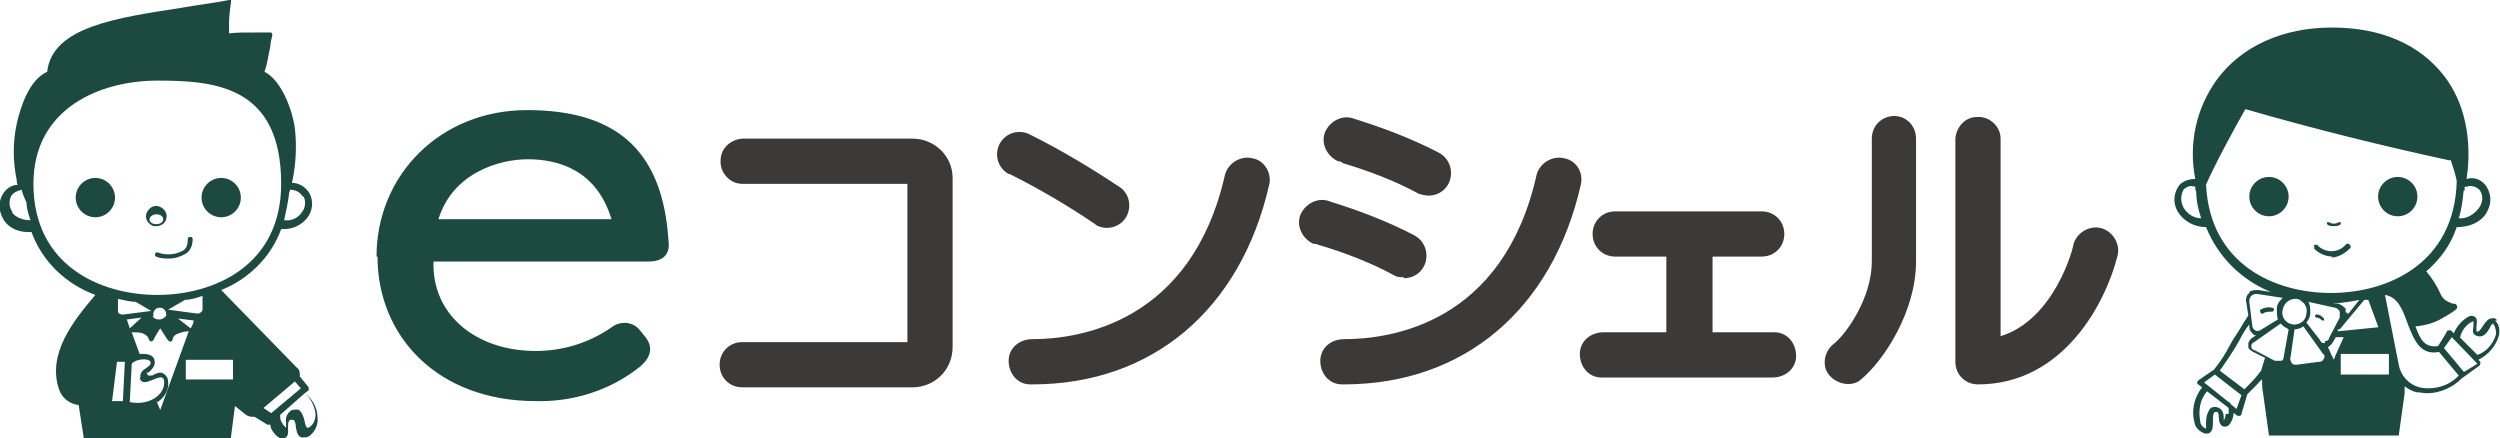 <?xml version="1.0" encoding="utf-8"?>
<!-- Generator: Adobe Illustrator 27.9.3, SVG Export Plug-In . SVG Version: 9.03 Build 53313)  -->
<svg version="1.1" id="SvgjsSvg1001" xmlns:svgjs="http://svgjs.com/svgjs"
	 xmlns="http://www.w3.org/2000/svg" xmlns:xlink="http://www.w3.org/1999/xlink" x="0px" y="0px" viewBox="0 0 254.3 44.6"
	 style="enable-background:new 0 0 254.3 44.6;" xml:space="preserve">
<style type="text/css">
	.st0{fill:#3C3A38;}
	.st1{fill:#1C4A40;}
</style>
<g id="SvgjsG1008">
	<g>
		<path class="st0" d="M96.9,18.1v17.2c0,2.3-1.8,4.1-4.1,4.1H75.5c-1.3,0-2.3-1-2.3-2.3c0-1.3,1-2.3,2.3-2.3h16.8V18.7H75.5
			c-1.3,0-2.3-1.2-2.2-2.4c0-1.2,1-2.1,2.2-2.2h17.3C95.1,14.1,96.9,15.9,96.9,18.1L96.9,18.1L96.9,18.1z M111.5,22.9
			c1.1,0.6,2.5,0.2,3.1-0.9c0.5-1,0.3-2.2-0.6-2.9c-3-2-6-3.8-9.2-5.4c-1.1-0.6-2.5-0.2-3.1,0.9c-0.6,1.1-0.2,2.5,0.9,3.1
			c0,0,0,0,0.1,0c3,1.5,5.9,3.2,8.7,5.1l0,0L111.5,22.9z M127.4,16.1c-1.2-0.3-2.5,0.5-2.8,1.7l0,0c-3.4,15-14.8,16.7-19.6,16.7
			c-1.3,0-2.4,0.9-2.4,2.2c0,1.3,0.9,2.4,2.2,2.4h0.2c12.2,0,21.2-7.6,24.1-20.3C129.4,17.6,128.6,16.3,127.4,16.1L127.4,16.1z
			 M159.1,16.1c-1.2-0.3-2.5,0.5-2.8,1.7l0,0c-3.4,15.1-14.8,16.7-19.6,16.7c-1.3,0-2.4,0.9-2.4,2.2c0,1.3,0.9,2.4,2.2,2.4h0.2
			c12.2,0,21.2-7.6,24.1-20.3C161.1,17.5,160.3,16.3,159.1,16.1L159.1,16.1L159.1,16.1z M136.6,16.6c2.7,0.8,5.3,1.8,7.7,3.1
			c0.3,0.1,0.7,0.2,1,0.2c1.3,0,2.3-1,2.3-2.3c0-0.9-0.5-1.7-1.3-2.1c-2.7-1.4-5.6-2.5-8.5-3.4c-1.2-0.5-2.5,0.2-3,1.3
			c-0.5,1.2,0.2,2.5,1.3,3C136.2,16.4,136.4,16.4,136.6,16.6L136.6,16.6z M142.8,28.3c1.3,0,2.3-1,2.3-2.3c0-0.9-0.5-1.7-1.3-2.1
			c-2.7-1.4-5.6-2.5-8.5-3.4c-1.2-0.5-2.5,0.2-3,1.3c-0.5,1.2,0.2,2.5,1.3,3c0.1,0,0.3,0,0.5,0.1c2.7,0.8,5.3,1.8,7.7,3.1
			c0.3,0.2,0.6,0.2,1,0.2l0,0V28.3z M180.4,33.8h-6.2v-7.7h5c1.3,0,2.3-1,2.3-2.3s-1-2.3-2.3-2.3h-14.9c-1.3,0-2.3,1-2.3,2.3
			s1,2.3,2.3,2.3h5.2v7.7h-6.4c-1.3,0-2.4,0.9-2.4,2.2c0,1.3,0.9,2.4,2.2,2.4h0.2h17.2c1.3,0,2.4-0.9,2.4-2.2c0-1.3-0.9-2.4-2.2-2.4
			H180.4L180.4,33.8L180.4,33.8z M192.7,11.8c-1.3,0-2.3,1-2.3,2.3l0,0v12.5c0,3.7-2.6,7.4-3.9,8.4c-1,0.8-1.2,2.3-0.4,3.2
			s2.3,1.2,3.2,0.4c2.3-1.9,5.6-6.9,5.6-12V14.1C194.9,12.8,193.9,11.8,192.7,11.8L192.7,11.8L192.7,11.8L192.7,11.8z M213.7,23.2
			c-1.2-0.3-2.5,0.5-2.8,1.7c0,0.3-1.9,7.6-7.4,9.3V14.1c0-1.3-1.2-2.3-2.4-2.2c-1.2,0-2.1,1-2.2,2.2v22.7c0,1.3,1,2.3,2.3,2.3l0,0
			c8.7,0,13-8.3,14.2-13.1C215.7,24.8,214.9,23.5,213.7,23.2L213.7,23.2L213.7,23.2z"/>
		<path class="st1" d="M38.3,26.1c0-8.3,6.5-14.9,15.3-14.9S67.4,15,68,24.5c0.2,1.4-0.6,2.1-2,2.1H44.1c-0.2,5.3,4.2,9.1,10.4,9.1
			c2.7,0,5.4-0.8,7.7-2.4c0.9-0.7,2.2-0.6,2.9,0.3l0.4,0.5c0.9,1,0.9,2.1-0.4,3.2c-3,2.4-6.8,3.6-10.6,3.5c-10,0-16.1-6.6-16.1-14.7
			H38.3z M62.2,22.3c-1.5-5-5.4-6.1-8.5-6.1s-7.7,1.5-9.1,6.1H62.2z M31.4,39.7c0,0,0-0.2,0-0.3l-0.9-1.1l0,0l0,0
			c0-0.4,0-0.7-0.3-0.9l-7.7-7.9c2.8-1.1,5.1-3.4,6.1-6.2h0.3c0.9,0,1.8-0.4,2.4-1.2c0.5-0.7,0.6-1.6,0.2-2.4
			c-0.4-0.7-1.1-1.1-1.8-1.1c0.4-1.8,0.5-3.7,0.3-5.5c-0.2-1.7-1.3-4.9-3.1-5.8c0.3-0.8,0.4-1.7,0.6-2.6c0-0.3,0.1-0.7,0.2-1.1
			c0-0.1,0-0.3-0.2-0.3l0,0H27c-2.1,0-3.1,0-3.7,0.1c0-0.3,0-0.6,0-1.1c0-0.6,0.1-1.4,0.2-2.1V0h-0.2c-1.5,0.3-3.2,0.5-4.9,0.8
			C12,1.8,5.3,2.7,4.8,7.3C3,8.1,2.1,10.8,1.7,12.6c-0.4,1.9-0.4,3.8,0,5.7c0,0.2,0,0.3,0.1,0.5c-0.7,0-1.3,0.5-1.6,1.1
			c-0.4,0.8-0.3,1.7,0.2,2.5s1.5,1.2,2.4,1.2h0.4c1.1,3,3.5,5.3,6.5,6.4c-2.3,2.7-4.9,6-3.7,9.6c0.3,0.9,1.1,1.5,2,1.6l0.5,3.2v0.2
			h15v-0.2l0.4-3.1l1,0.8c0.2,0.2,0.5,0.3,0.8,0.3h0.2l1.3,0.8c0,0,0.1,0,0.2,0c0,0,0,0,0.1,0c0,0.4,0.3,0.8,0.6,1.1
			c0.2,0.2,0.4,0.3,0.6,0.3c0,0,0.1,0,0.2,0c0.5-0.2,0.4-0.7,0.4-1.1c0-0.4,0-0.6,0.2-0.8c0,0,0.2,0,0.3,0c0.2,0,0.3,0.5,0.3,0.8
			c0.1,0.5,0.2,0.9,0.6,1c0.2,0,0.5,0,0.7-0.1c0.6-0.4,1-1.2,0.9-1.9c0-1-0.5-1.9-1.3-2.5L31.4,39.7z M19.4,33.4l-1.3-1l1.6,0.2
			C19.7,32.9,19.5,33.2,19.4,33.4z M14.2,38.4c0.3,1.4,2.4-0.9,2.5,0.4c0.1,1.4-1.6,2.5-3.5,2.1l0.2-3.9c0.4-0.5,1.7-0.6,1.9-0.2
			c0.2,0.6-1.2,0.7-1,1.6L14.2,38.4z M12.6,40.8h-1.2l0.5-4h0.8l-0.2,4H12.6z M18.8,30.5c0.6,0,1.2-0.2,1.8-0.4v1.4
			c0,0.2-0.3,0.4-0.5,0.4l0,0l-3-0.4l1.9-1.1L18.8,30.5z M15.6,31.6L12.5,32c-0.2,0-0.5-0.1-0.5-0.3l0,0v-1.3
			c0.5,0.1,1.2,0.3,1.8,0.3l1.7,1L15.6,31.6z M13.2,33.4c-0.1-0.3-0.2-0.6-0.3-0.9l1.5-0.2C14.4,32.3,13.2,33.4,13.2,33.4z
			 M15.6,32.2c0,0,0-0.2,0-0.3c0-0.3,0.3-0.6,0.6-0.6l0,0c0,0,0,0,0.1,0c0.3,0,0.6,0.3,0.6,0.6v0.2c-0.1,0.2-0.4,0.4-0.7,0.4
			c-0.3,0-0.5-0.1-0.7-0.3l0,0H15.6z M30.9,20c0.2,0.5,0.2,1.1-0.2,1.6c-0.4,0.6-1.1,0.9-1.8,0.8c0.2-0.9,0.4-1.8,0.5-2.7
			c0-0.1,0.1-0.3,0.1-0.4c0.5,0,1,0.2,1.3,0.7L30.9,20z M1.3,21.6c-0.4-0.5-0.4-1.1-0.2-1.6c0.2-0.4,0.7-0.6,1.1-0.7
			c0.1,0.4,0.3,0.9,0.5,1.3c0,0.6,0.2,1.2,0.4,1.8c-0.7,0-1.4-0.2-1.9-0.8H1.3z M3.4,18.7C3.4,11,10.2,8.2,16,8.2
			s12.6,0.5,12.6,10.5C28.6,27,21.8,30,16,30S3.4,27,3.4,18.7z M16,40.9c0.2-0.1,0.4-0.3,0.5-0.4c0.4-0.4,0.7-1.1,0.6-1.7
			c0-0.4-0.3-0.8-0.7-0.9l0,0c-0.3,0-0.6,0.1-0.9,0.3h-0.4c0,0.1-0.2-0.3-0.2-0.3h0.2c0.3-0.3,0.8-0.7,0.6-1.3
			c0-0.2-0.3-0.6-1.1-0.6c-0.1,0-0.3,0-0.4,0l-0.8-2.2c0.4,0,0.8,0,1.1,0.1c0.5,0.2,0.6,0.5,0.6,0.5c0.1,0.4,0.4,0.5,0.6,0
			c0,0,0.2-0.4,0.6-1c0.4,0.6,0.7,1.1,0.7,1.1c0.3,0.4,0.5,0.3,0.6-0.1c0,0,0-0.3,0.6-0.5c0.3-0.1,0.6-0.2,1-0.2l-2.9,8
			c0,0-0.2-0.4-0.4-1l0,0L16,40.9z M23.7,38.6h-4.8v-2h4.8V38.6z M27.7,42.1l-0.9-0.6l0,0l3.2-2.7l0,0l0.6,0.7l-3.1,2.6H27.7z
			 M31.4,43.5c-0.1,0-0.2,0-0.2,0S31,43.1,31,42.9c-0.1-0.5-0.3-1-0.6-1.2c-0.2-0.1-0.5,0-0.7,0C29.2,42,29,42.5,29.1,43v0.5
			c0,0-0.3-0.2-0.4-0.5c-0.2-0.2-0.2-0.5-0.2-0.8l0,0L31,40c0.6,0.5,1,1.3,1.1,2.1C32.1,42.7,31.9,43.2,31.4,43.5L31.4,43.5
			L31.4,43.5z M20.5,20.1c0-1.1,0.9-2,2-2s2,0.9,2,2s-0.9,2-2,2S20.5,21.2,20.5,20.1L20.5,20.1z M11.7,20.1c0,1.1-0.9,2-2,2
			s-2-0.9-2-2s0.9-2,2-2l0,0C10.8,18.1,11.7,19,11.7,20.1z M17.2,26.3c-0.4,0-0.9,0-1.3-0.2c-0.1,0-0.2-0.2-0.1-0.3l0,0
			c0-0.1,0.2-0.2,0.3-0.1l0,0c0.8,0.3,1.8,0.2,2.5-0.2c0.4-0.2,0.5-0.7,0.5-1.1c0-0.1,0-0.3,0.2-0.3c0.1,0,0.3,0,0.3,0.2l0,0
			c0,0.6-0.2,1.2-0.7,1.5S17.8,26.3,17.2,26.3z M16.9,22.3c0.2-0.6-0.2-1.1-0.7-1.3c-0.6-0.2-1.1,0.2-1.3,0.7
			c-0.2,0.6,0.2,1.1,0.7,1.3c0,0,0.2,0,0.3,0C16.4,23,16.8,22.7,16.9,22.3L16.9,22.3z M15.2,22.3c0-0.2,0.3-0.5,0.7-0.5
			c0.4,0,0.7,0.2,0.7,0.5s-0.3,0.5-0.7,0.5C15.5,22.8,15.2,22.6,15.2,22.3z M254,32.6c-0.1-0.2-0.3-0.3-0.6-0.2
			c-0.3,0-0.6,0.4-0.8,0.7c-0.4,0.6-0.5,0.7-0.7,0.6c0-0.1,0-0.2,0-0.4c0-0.3,0.2-0.9-0.2-1.1c-0.2-0.1-0.4-0.1-0.6,0
			c-0.7,0.4-1.2,1-1.5,1.7l-0.3-0.3c0,0-0.1,0-0.2,0c0,0-0.2,0-0.2,0.1l0,0c0,0.1-0.9,1.5-0.9,1.5c-1.3,0.2-1.8-0.6-2.3-2
			c1.1-0.1,2.1-0.4,3-1c0,0,0.1,0,0.2-0.1c0.3-0.2,0.7-0.4,1-0.7c0,0,0.1-0.2,0-0.3c0-0.1-0.1-0.2-0.2-0.2s-0.3,0-0.4-0.1
			c-0.4-0.1-0.8-0.4-1-0.8l0,0c-0.4-0.9-0.9-1.7-1.5-2.4c1.4-1.2,2.5-2.7,3.1-4.5l0,0c2,0,2.9-1.1,3.1-1.6c0.5-0.9,0.4-1.9-0.2-2.7
			c-0.5-0.6-1.2-0.8-1.9-0.6c0.6-4-0.2-7.8-2.3-10.5c-2.5-3.2-6.4-4.9-11.4-4.9s-9.2,1.9-11.7,5.3c-2.1,2.9-2.9,6.5-2.2,10.1
			c-0.6,0-1.2,0.2-1.6,0.6c-0.6,0.8-0.7,1.8-0.2,2.7c0.6,1,1.7,1.6,2.9,1.6c1.2,3,3.6,5.4,6.6,6.6l-1.3-0.2c-0.3,0-0.5,0-0.7,0.1
			c0,0-0.2,0-0.2,0.2c0,0-0.1,0.1-0.2,0.2c-0.1,0.2-0.2,0.5-0.1,0.8l0.2,1.3c-0.5,0.7-0.9,1.5-1.4,2.2c-0.4,0.6-0.7,1.3-1.1,1.9
			c-0.3,0.5-0.6,0.9-1,1.4l-1.6,1.1c0,0-0.1,0.1-0.1,0.2c0,0,0,0.2,0.1,0.2l0.4,0.3c-0.8,1-1.1,2.3-0.8,3.5c0.1,0.6,0.5,1,1.1,1.2
			h0.2c0.1,0,0.2,0,0.3-0.1c0.3-0.2,0.3-0.7,0.3-1.2c0-0.3,0-0.8,0.2-0.9c0,0,0.1,0,0.2,0c0.1,0,0.2,0.1,0.2,0.6
			c0,0.3,0.1,0.9,0.6,0.9c0.1,0,0.4,0,0.6-0.4c0.2-0.3,0.3-0.7,0.3-1l0.4,0.3c0,0,0.1,0,0.2,0l0,0c0,0,0.2,0,0.2-0.2l0.6-2l0,0
			c0.2-0.2,0.6-0.6,1-1c0.2-0.2,0.3-0.4,0.5-0.5c0,0.5,0,0.9,0.1,1.4l0.6,4.3H244l0.6-4.3c0-0.2,0-0.4,0-0.7
			c0.4,0.3,0.8,0.5,1.2,0.6c0.4,0,0.7,0.1,1.1,0.1c1.3,0,2.6-0.6,3.5-1.5l0,0l1.8-1.3c0,0,0.1-0.1,0.1-0.2v-0.2l-0.2-0.2
			c1-0.5,1.8-1.4,2.1-2.5c0.1-0.6,0-1.1-0.4-1.5L254,32.6z M232,36.7c-0.2,0-0.4,0-0.6,0l-2.1-1.1c-0.2,0-0.3-0.2-0.3-0.4
			c0-0.2,0.1-0.3,0.3-0.4l2.7-1.9c0.2,0.3,0.5,0.4,0.8,0.6l-0.5,2.8C232.3,36.5,232.2,36.7,232,36.7L232,36.7z M238.6,31.8
			c0,0,0-0.2,0-0.3c0,0,0-0.2-0.1-0.2c-0.2-0.2-0.4-0.3-0.6-0.4h-0.6c0.9-0.1,1.8-0.2,2.7-0.4l-1.2,1.5v-0.2L238.6,31.8z
			 M233.4,30.4h0.2c0.3,0,0.6,0.3,0.8,0.5c0.2,0.3,0.3,0.6,0.2,1c0,0.7-0.7,1.2-1.4,1.1l0,0c-0.7-0.1-1.2-0.8-1-1.5
			c0.1-0.6,0.6-1.1,1.3-1.1l0,0H233.4z M233.4,33.5c0.3,0,0.6-0.1,0.9-0.3l2,2.8c0.2,0.1,0.2,0.4,0,0.6c0,0.1-0.2,0.2-0.4,0.2
			l-2.3,0.3c-0.2,0-0.4,0-0.5-0.2c-0.1-0.2-0.2-0.4-0.1-0.6L233.4,33.5L233.4,33.5z M236.5,34.9c-0.2,0-0.4,0-0.5-0.3l-1.4-1.8
			c0.2-0.2,0.4-0.6,0.4-0.9c0-0.4,0-0.9-0.2-1.2l2.7,0.6c0.2,0,0.4,0.2,0.5,0.4c0,0.2,0,0.4,0,0.6l-1.1,2.1c0,0.2-0.2,0.3-0.4,0.3
			l0,0V34.9z M238,33.5l2.5-3h0.4l1,2.7c0,0,0,0,0,0.1c0,0,0,0-0.1,0l-4,0.4v-0.2H238z M250.7,19.4c0-0.1,0-0.2,0-0.4
			c0,0,0.1,0,0.2,0c0.4-0.2,1,0,1.3,0.3c0.4,0.5,0.4,1.2,0,1.8c-0.5,0.7-1.3,1.2-2.1,1.1c0.3-0.9,0.4-1.8,0.5-2.8l0,0l0,0
			L250.7,19.4z M222.1,21.1c-0.3-0.6-0.3-1.2,0-1.8c0.3-0.3,0.7-0.5,1.2-0.3c0,0.2,0,0.3,0.1,0.5l0,0c0,0.9,0.2,1.8,0.5,2.7
			C223.2,22.2,222.5,21.8,222.1,21.1C222.1,21.1,222.1,21.1,222.1,21.1z M224.3,19c1-2.3,2.8-5.6,4.1-7.9c6.9,2,14.2,3.8,20.7,5.2
			h0.2c0.1,0.4,0.4,1.1,0.6,2.1c-0.2,8.4-7,11.4-12.8,11.4c-5.7,0-12.3-2.9-12.7-11l0,0L224.3,19z M229,30.1
			c0.1-0.1,0.3-0.2,0.5-0.2h0.1l2.6,0.4c-0.3,0.3-0.6,0.6-0.6,1.1c0,0.4,0,0.7,0.1,1.1l-1.8,1.1c-0.2,0.1-0.4,0.1-0.5,0
			c-0.2-0.1-0.3-0.3-0.3-0.5l-0.3-2.4C228.8,30.5,228.8,30.3,229,30.1L229,30.1L229,30.1z M226.4,42.1c0,0.2-0.1,0.5-0.2,0.7
			c0-0.1,0-0.2,0-0.3c0-0.4-0.1-1-0.8-1.1c-0.2,0-0.5,0-0.6,0.2c-0.3,0.4-0.4,0.9-0.4,1.3c0,0.2,0,0.5,0,0.7l0,0
			c-0.3-0.1-0.6-0.4-0.6-0.8c-0.2-1.1,0-2.2,0.7-3l2.2,1.7c0,0.2,0,0.4,0,0.6L226.4,42.1z M227.5,41.6l-0.6-0.5l0,0
			c0-0.1-0.1-0.2-0.2-0.2l-2.5-2l1.1-0.8l2.7,2.1L227.5,41.6z M230,37.7c-0.5,0.7-1.1,1.3-1.7,1.9l-2.5-1.9c0.7-1,1.4-2,2-3.1
			c0.3-0.6,0.6-1.1,1-1.6v0.2c0,0.3,0.1,0.5,0.3,0.7c0,0,0.1,0.1,0.2,0.2c0,0,0.1,0,0.2,0l-0.3,0.2l0,0c-0.2,0.1-0.4,0.3-0.5,0.6
			v0.2v0.2c0,0.2,0.3,0.4,0.5,0.5l1.2,0.6L230,37.7L230,37.7z M237.4,36.7c0-0.2-0.1-0.3-0.2-0.5l-0.4-0.9l0,0
			c0.2-0.1,0.4-0.3,0.5-0.5l0.3-0.5h0.8l-0.9,2C237.5,36.5,237.3,36.6,237.4,36.7L237.4,36.7L237.4,36.7z M243,38.1h-4.9V36h4.9
			V38.1z M246.1,39.4c-1.1-0.3-1.9-1.2-2.1-2.3l-1.4-7.1c1.3,0.2,1.8,1.5,2.3,2.9c0.6,1.5,1.2,3.3,3.2,2.9l2,2.4
			C249.1,39.3,247.5,39.7,246.1,39.4C246.1,39.4,246.1,39.4,246.1,39.4z M250.6,37.8l-2-2.4l0.8-1.1L252,37l-1.3,0.8H250.6z
			 M253.9,34c-0.3,1-1,1.8-1.9,2.1l-1.8-1.8c0,0,0.1,0,0.1-0.2c0.2-0.6,0.6-1.1,1.2-1.4c0,0,0,0,0.1,0c0,0.1,0,0.3,0,0.4
			c0,0.3-0.2,0.8,0.2,1c0.8,0.4,1.2-0.3,1.5-0.8c0-0.2,0.2-0.3,0.3-0.4l0,0C253.8,33.2,253.9,33.5,253.9,34L253.9,34L253.9,34z
			 M232.8,20c0,1.1-0.9,2-2,2s-2-0.9-2-2s0.9-2,2-2S232.8,18.9,232.8,20L232.8,20z M241.9,20c0-1.1,0.9-2,2-2s2,0.9,2,2s-0.9,2-2,2
			S241.9,21.1,241.9,20L241.9,20L241.9,20z M238.1,22.6v0.2c-0.2,0.2-0.5,0.2-0.7,0.2c-0.3,0-0.5,0-0.7-0.2v-0.2c0,0,0.1,0,0.2,0
			l0,0c0.3,0.2,0.7,0.2,1,0l0,0l0,0l0,0H238.1z M229.9,31.7v-0.2l0,0c0.4-0.2,0.8-0.3,1.2-0.2c0,0,0.2,0,0.2,0.2c0,0,0,0.2-0.2,0.2
			l0,0c-0.3,0-0.7,0-0.9,0.2c0,0,0,0-0.1,0H230l0,0L229.9,31.7z M236.4,32.4v0.2l0,0c0,0,0,0-0.1,0h-0.1c-0.2-0.2-0.4-0.3-0.6-0.3
			c0,0-0.2-0.1-0.1-0.2c0,0,0.1-0.2,0.2-0.1C236,32,236.2,32.2,236.4,32.4L236.4,32.4L236.4,32.4z M237.3,26.1
			c-0.7,0-1.4-0.3-1.9-0.8c0-0.1,0-0.3,0-0.4c0.1,0,0.2,0,0.3,0c0.7,0.8,2,0.9,2.8,0.1c0,0,0,0,0.1-0.1c0-0.1,0.3-0.2,0.4,0
			c0.1,0,0.2,0.3,0,0.4l0,0c-0.5,0.5-1.2,0.9-1.9,0.9l0,0L237.3,26.1z"/>
	</g>
</g>
</svg>
